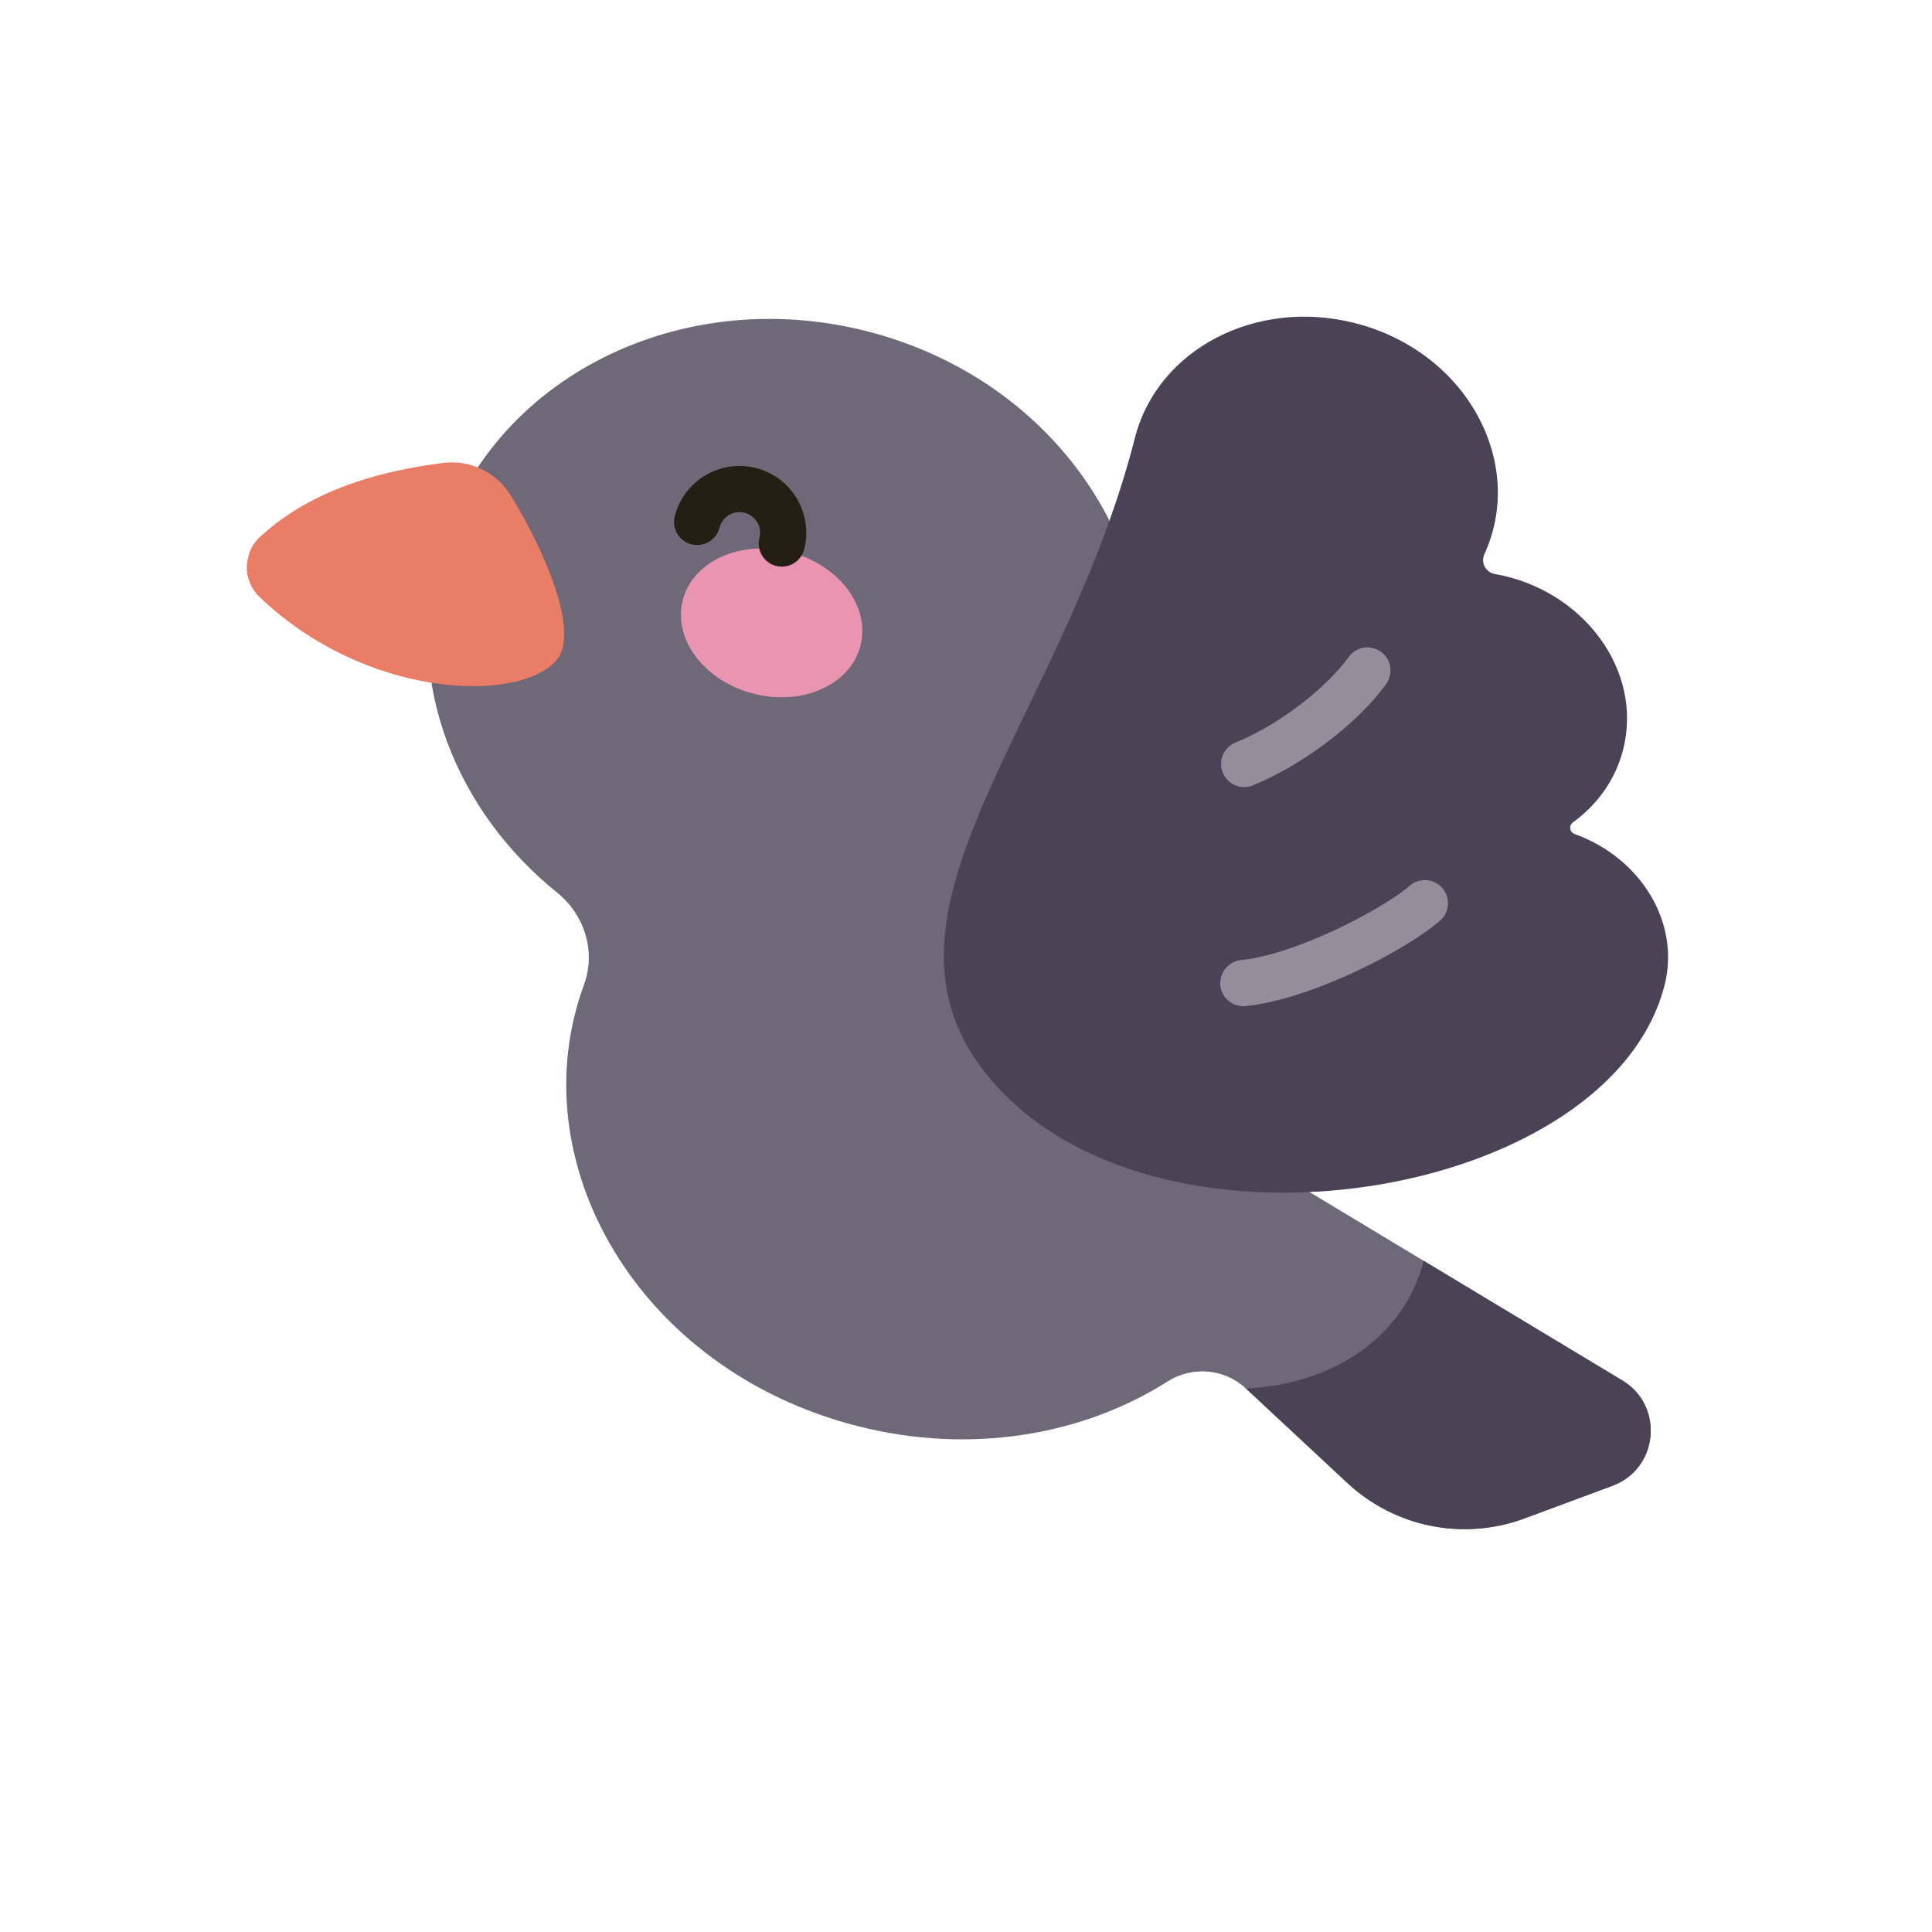 <?xml version="1.0" encoding="UTF-8"?> <svg xmlns="http://www.w3.org/2000/svg" width="98" height="98" viewBox="0 0 98 98" fill="none"> <g clip-path="url(#clip0_586_2212)"> <path d="M43.981 16.804C55.578 19.766 61.516 31.921 55.948 41.386C63.489 45.082 67.868 52.808 66.204 60.335L82.291 70.022C84.43 71.31 84.132 74.5 81.79 75.368L77.326 77.023C75.81 77.585 74.168 77.715 72.583 77.398C70.998 77.081 69.532 76.33 68.35 75.228L63.203 70.434C62.113 69.42 60.479 69.277 59.222 70.076C54.918 72.811 49.217 73.798 43.493 72.336C32.34 69.488 26.329 58.914 29.621 49.956C30.238 48.278 29.659 46.403 28.266 45.282C23.139 41.156 20.549 34.683 22.159 28.381C24.43 19.49 34.2 14.306 43.981 16.804Z" fill="#6F6878"></path> <path d="M72.213 63.952L82.291 70.021C84.43 71.309 84.131 74.499 81.79 75.367L77.325 77.022C75.809 77.584 74.168 77.714 72.582 77.397C70.998 77.08 69.532 76.329 68.349 75.227L63.202 70.433C67.893 70.205 71.325 67.562 72.213 63.952Z" fill="#4B4256"></path> <path d="M22.463 23.483C23.825 23.307 25.168 23.941 25.892 25.107C27.569 27.81 29.443 32.07 28.234 33.479C26.317 35.714 18.527 35.435 13.156 30.273C12.292 29.442 12.306 28.052 13.185 27.237C16.018 24.608 19.881 23.817 22.463 23.483Z" fill="#E97D65"></path> <path d="M84.435 49.973C85.245 46.802 83.228 43.509 79.869 42.303C79.613 42.212 79.567 41.874 79.787 41.715C81.023 40.819 81.942 39.553 82.332 38.026C83.365 33.983 80.279 29.899 75.82 29.114C75.358 29.033 75.1 28.535 75.295 28.109C77.418 23.478 74.408 17.839 68.733 16.39C63.715 15.108 58.717 17.713 57.569 22.208C53.711 37.316 42.411 47.079 51.056 55.616C59.992 64.441 81.736 60.544 84.435 49.973Z" fill="#4B4256"></path> <path d="M62.779 51.003C62.912 51.037 63.051 51.047 63.188 51.033C66.524 50.691 71.332 48.196 73.048 46.696C73.282 46.491 73.425 46.202 73.446 45.892C73.467 45.581 73.363 45.276 73.159 45.042C73.058 44.926 72.934 44.831 72.796 44.763C72.659 44.695 72.508 44.654 72.355 44.644C72.201 44.634 72.047 44.654 71.901 44.703C71.756 44.752 71.621 44.83 71.505 44.931C70.188 46.082 65.774 48.412 62.949 48.701C62.675 48.729 62.42 48.853 62.228 49.05C62.036 49.248 61.919 49.506 61.899 49.781C61.879 50.055 61.956 50.328 62.117 50.552C62.278 50.775 62.512 50.935 62.779 51.003ZM62.821 39.889C63.065 39.952 63.323 39.934 63.556 39.837C66.126 38.78 68.906 36.663 70.315 34.691C70.495 34.438 70.568 34.123 70.517 33.817C70.466 33.51 70.295 33.237 70.042 33.056C69.789 32.875 69.475 32.803 69.168 32.854C68.862 32.905 68.588 33.075 68.407 33.328C67.413 34.721 65.121 36.659 62.664 37.67C62.377 37.788 62.148 38.016 62.028 38.303C61.909 38.589 61.908 38.912 62.026 39.199C62.096 39.368 62.203 39.519 62.341 39.639C62.479 39.758 62.644 39.844 62.821 39.889Z" fill="#938E9A"></path> <path d="M38.224 35.188C35.733 34.552 34.124 32.428 34.631 30.444C35.137 28.461 37.567 27.368 40.058 28.004C42.549 28.64 44.158 30.764 43.651 32.748C43.144 34.732 40.714 35.824 38.224 35.188Z" fill="#E995B1"></path> <path d="M35.073 27.609C35.375 27.686 35.694 27.64 35.961 27.482C36.228 27.323 36.422 27.065 36.499 26.764C36.641 26.206 37.211 25.868 37.769 26.011C38.326 26.153 38.664 26.723 38.522 27.28C38.362 27.907 38.74 28.546 39.367 28.706C39.994 28.866 40.632 28.488 40.793 27.86C41.255 26.05 40.158 24.202 38.349 23.74C36.539 23.278 34.69 24.374 34.228 26.184C34.151 26.485 34.197 26.804 34.355 27.072C34.514 27.339 34.772 27.532 35.073 27.609Z" fill="#251F13"></path> </g> <defs> <clipPath id="clip0_586_2212"> <rect width="80" height="80" fill="white" transform="matrix(-0.969 -0.247 -0.247 0.969 97.309 19.797)"></rect> </clipPath> </defs> </svg> 